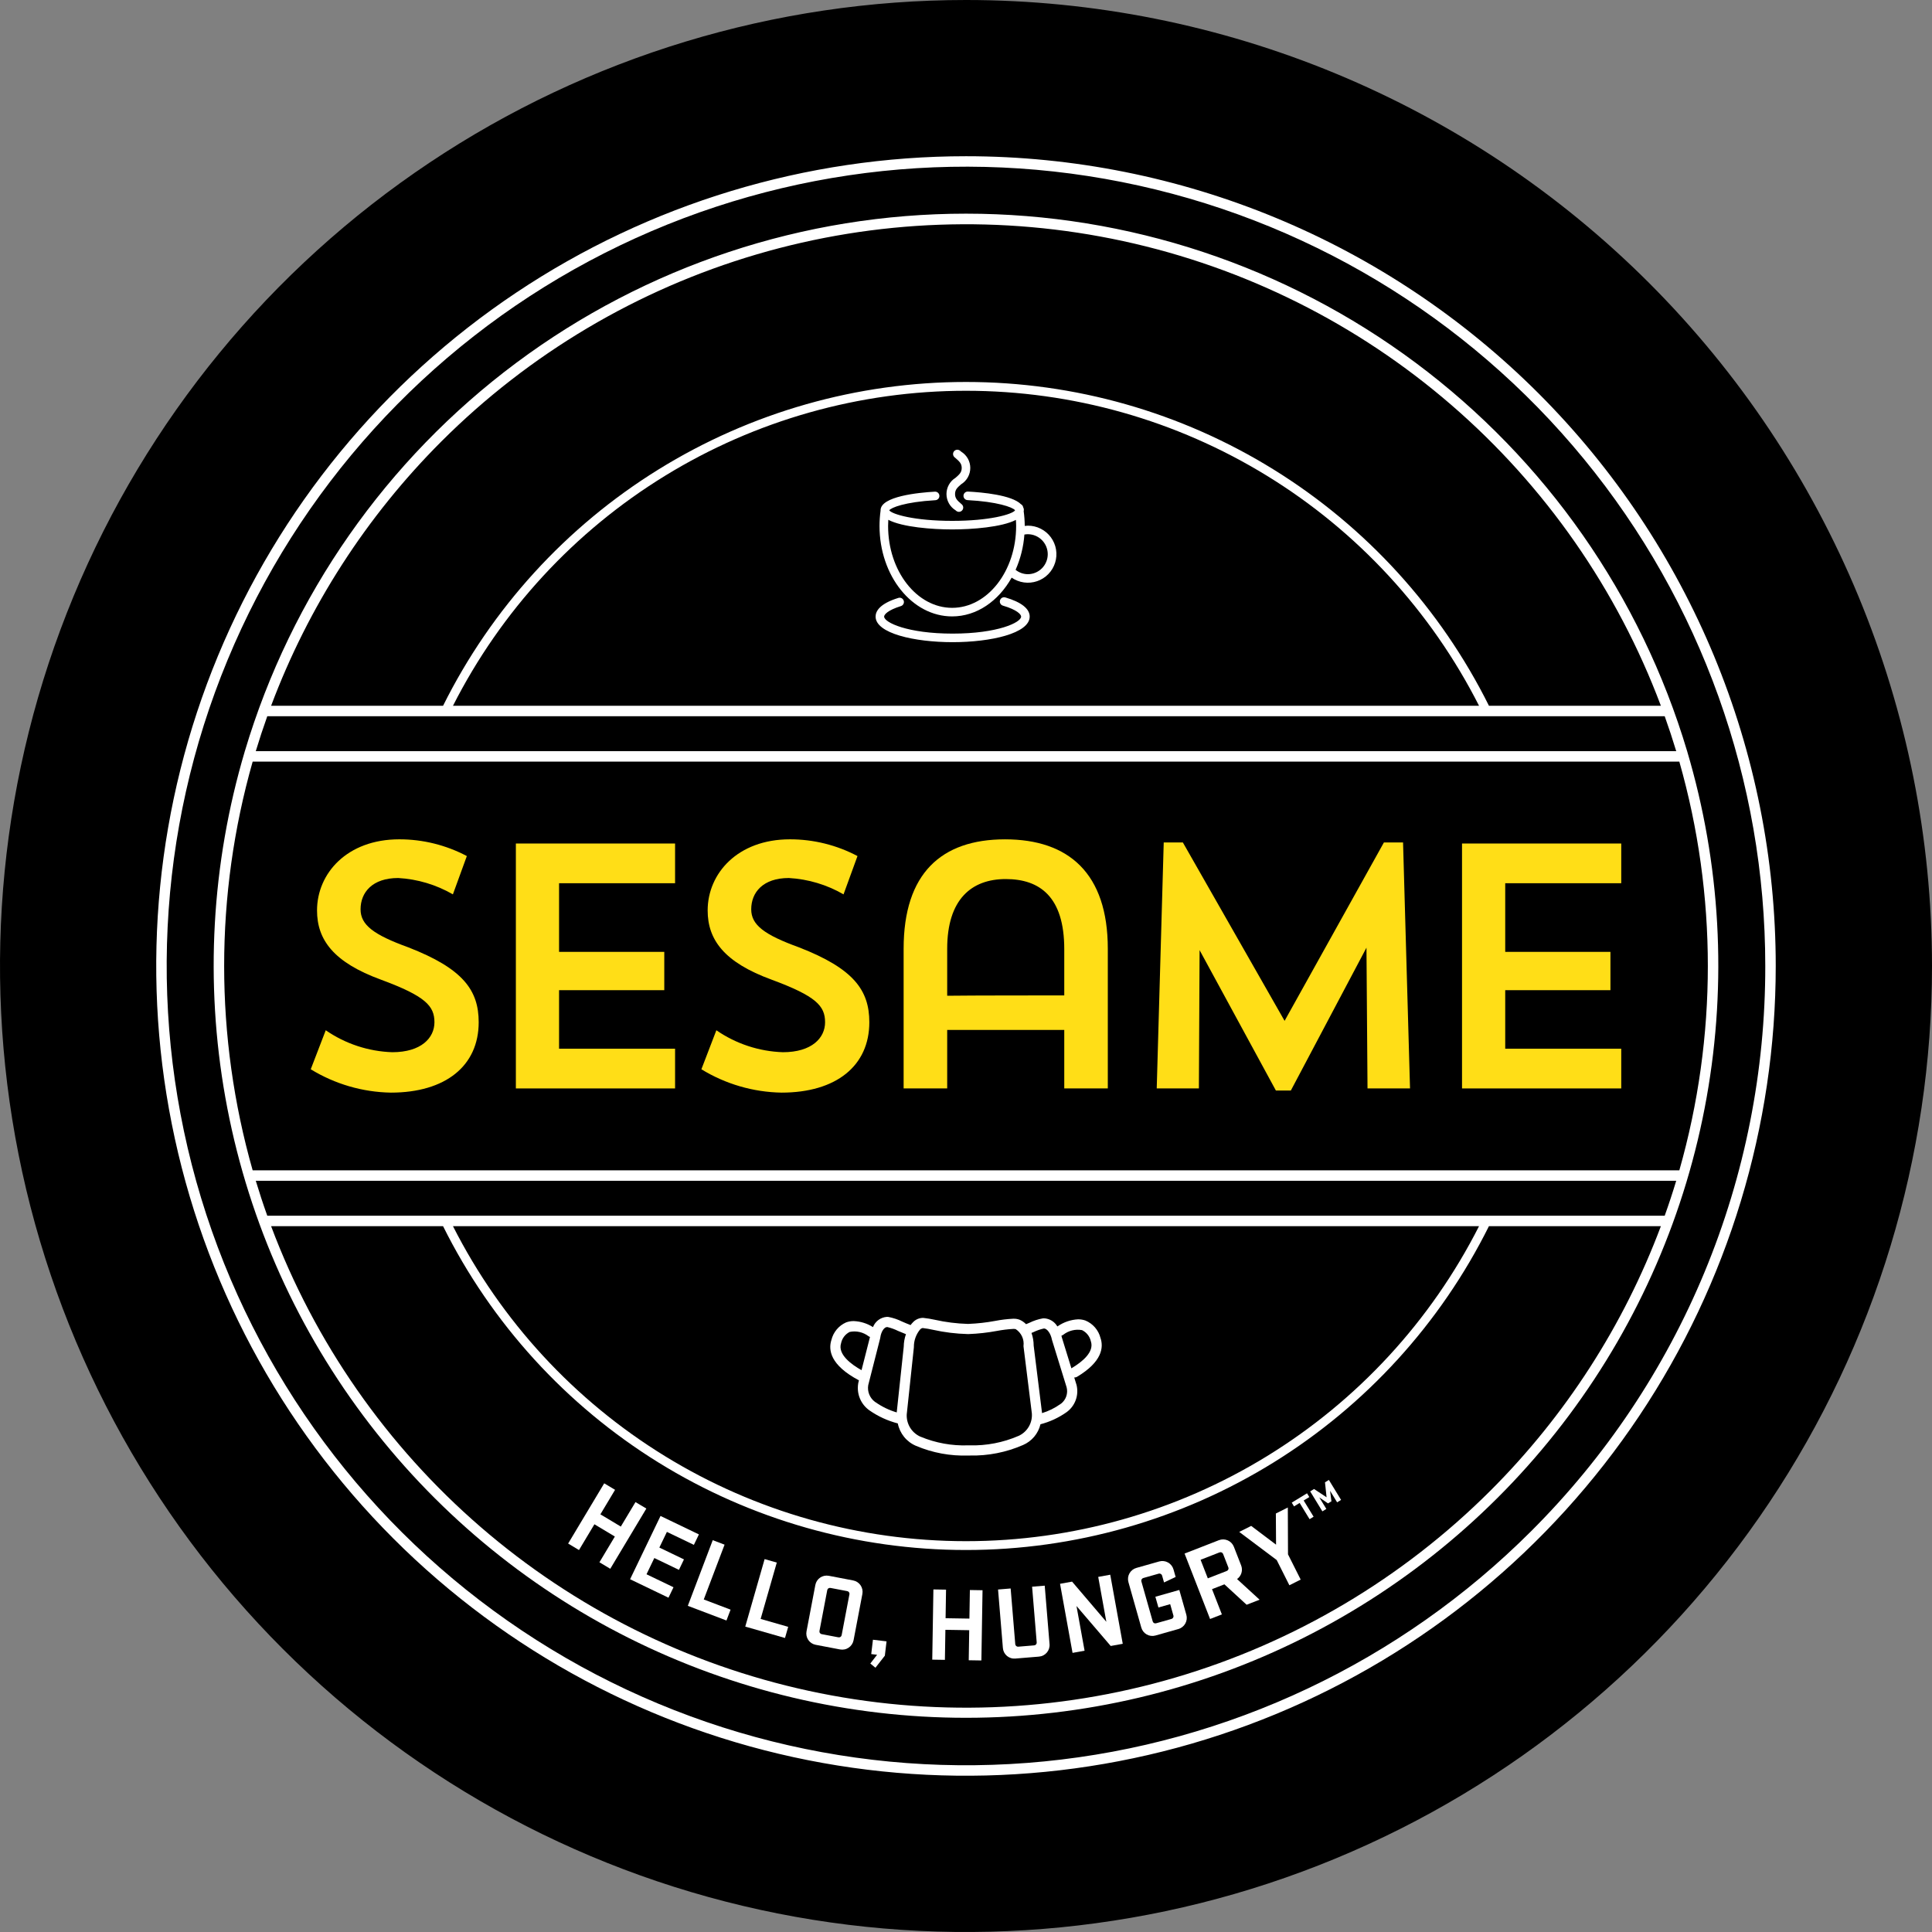 <?xml version="1.0" encoding="UTF-8"?> <svg xmlns="http://www.w3.org/2000/svg" width="256" height="256" viewBox="0 0 256 256" fill="none"><rect x="0" y="0" width="256" height="256" fill="#808080" stroke="none"/><path d="M256 127.998C256 153.314 248.494 178.062 234.429 199.111C220.365 220.161 200.374 236.567 176.985 246.256C153.596 255.944 127.86 258.479 103.03 253.541C78.201 248.602 55.393 236.412 37.492 218.511C19.59 200.61 7.399 177.803 2.46 152.973C-2.479 128.144 0.055 102.407 9.743 79.018C19.43 55.629 35.836 35.638 56.886 21.573C77.935 7.508 102.682 0 127.998 8.48566e-10C161.946 -0 194.503 13.485 218.508 37.489C242.513 61.494 255.999 94.05 256 127.998Z" fill="black"></path><path d="M51.793 144.778C48.041 144.714 44.374 143.645 41.175 141.684L43.163 136.515C45.762 138.31 48.822 139.32 51.979 139.423C55.81 139.423 57.566 137.53 57.566 135.454C57.566 133.282 56.363 131.991 50.502 129.819C44.176 127.511 42.008 124.512 42.008 120.635C42.008 115.74 45.977 111.214 52.901 111.214C56.023 111.21 59.099 111.972 61.859 113.432L60.011 118.507C57.799 117.227 55.317 116.484 52.765 116.341C49.348 116.341 47.777 118.232 47.777 120.494C47.777 122.572 49.53 123.867 54.102 125.527C61.349 128.343 63.429 131.203 63.429 135.454C63.429 141.225 59.042 144.778 51.793 144.778Z" fill="#FFDE17"></path><path d="M68.355 111.77H89.451V117.032H74.079V126.128H88.02V131.203H74.079V138.96H89.451V144.223H68.355V111.77Z" fill="#FFDE17"></path><path d="M103.556 144.778C99.804 144.714 96.137 143.645 92.938 141.684L94.922 136.515C97.522 138.31 100.582 139.319 103.738 139.423C107.573 139.423 109.327 137.53 109.327 135.454C109.327 133.282 108.128 131.991 102.265 129.819C95.939 127.511 93.769 124.512 93.769 120.635C93.769 115.74 97.74 111.214 104.664 111.214C107.786 111.21 110.862 111.972 113.622 113.432L111.773 118.508C109.561 117.226 107.078 116.484 104.526 116.341C101.109 116.341 99.541 118.232 99.541 120.494C99.541 122.573 101.295 123.867 105.867 125.527C113.112 128.343 115.19 131.204 115.19 135.454C115.19 141.225 110.803 144.778 103.556 144.778Z" fill="#FFDE17"></path><path d="M125.508 131.942C128.371 131.898 139.499 131.898 141.02 131.898V125.76C141.02 118.837 137.789 116.48 133.263 116.48C128.74 116.48 125.508 119.157 125.508 125.713V131.942ZM141.02 136.473H125.508V144.222H119.735V125.713C119.735 115.739 124.725 111.216 133.17 111.216C141.622 111.216 146.79 115.739 146.79 125.713V144.222H141.02V136.473Z" fill="#FFDE17"></path><path d="M186.835 144.223H181.203L181.064 125.572L171.045 144.499H169.062L158.951 125.897L158.859 144.223H153.272L154.2 111.63H156.735L170.215 135.269L183.375 111.63H185.912L186.835 144.223Z" fill="#FFDE17"></path><path d="M193.726 111.77H214.823V117.032H199.449V126.128H213.391V131.203H199.449V138.96H214.823V144.223H193.726V111.77Z" fill="#FFDE17"></path><path d="M113.814 182.904L113.727 183.243L113.716 183.322C113.603 183.998 113.685 184.693 113.951 185.325C114.217 185.957 114.657 186.501 115.22 186.893C116.356 187.682 117.624 188.264 118.963 188.611C119.092 189.267 119.38 189.882 119.802 190.401C120.224 190.919 120.767 191.327 121.384 191.586C123.564 192.508 125.919 192.945 128.285 192.864H128.484C130.917 192.921 133.334 192.444 135.564 191.469C136.135 191.222 136.641 190.845 137.041 190.369C137.441 189.892 137.724 189.328 137.867 188.723C139.104 188.403 140.272 187.862 141.317 187.127C141.871 186.73 142.294 186.176 142.532 185.537C142.77 184.898 142.812 184.202 142.654 183.539L142.632 183.463L142.342 182.525C142.465 182.531 142.588 182.503 142.696 182.444C146.052 180.443 146.248 178.531 145.819 177.281C145.688 176.769 145.44 176.294 145.095 175.895C144.749 175.495 144.315 175.181 143.827 174.978C143.517 174.87 143.19 174.816 142.861 174.817C141.896 174.864 140.963 175.179 140.165 175.725C140.155 175.731 140.126 175.747 140.103 175.758C139.924 175.447 139.669 175.186 139.363 174.999C139.057 174.811 138.708 174.703 138.35 174.684L138.191 174.69C137.571 174.799 136.97 174.997 136.405 175.275C136.265 175.335 136.108 175.399 135.958 175.462C135.719 175.215 135.435 175.018 135.122 174.879C134.849 174.775 134.557 174.727 134.265 174.738C133.461 174.777 132.661 174.873 131.871 175.026C130.704 175.244 129.522 175.376 128.335 175.423L128.233 175.425C126.767 175.382 125.309 175.199 123.878 174.879C123.376 174.767 122.869 174.683 122.359 174.628L122.257 174.623C122.009 174.632 121.766 174.691 121.542 174.795C121.317 174.9 121.116 175.049 120.951 175.233C120.845 175.341 120.748 175.457 120.66 175.579C120.261 175.427 119.875 175.264 119.535 175.116C118.963 174.831 118.354 174.625 117.725 174.503L117.531 174.491C117.124 174.516 116.733 174.657 116.404 174.898C116.075 175.138 115.822 175.468 115.675 175.849C114.912 175.364 114.035 175.089 113.132 175.05C112.784 175.046 112.439 175.105 112.112 175.224C111.629 175.437 111.202 175.759 110.865 176.164C110.527 176.569 110.287 177.047 110.163 177.559C109.738 178.888 110.023 180.892 113.814 182.904ZM140.876 176.871C141.224 176.596 141.627 176.397 142.058 176.29C142.488 176.182 142.937 176.168 143.374 176.247C143.666 176.389 143.923 176.595 144.125 176.85C144.327 177.104 144.47 177.401 144.542 177.719C145.027 179.128 143.428 180.435 142.006 181.284C141.991 181.294 141.982 181.308 141.968 181.318L140.698 177.208C140.683 177.137 140.66 177.067 140.643 176.996C140.723 176.959 140.8 176.917 140.876 176.871ZM136.934 176.515C137.371 176.301 137.832 176.14 138.307 176.035C138.722 176 139.228 176.681 139.382 177.497L139.401 177.569L141.333 183.823C141.434 184.215 141.419 184.628 141.29 185.011C141.16 185.395 140.922 185.732 140.605 185.983L140.519 186.039C139.774 186.572 138.947 186.981 138.071 187.248L138.073 187.221L138.065 187.143L136.966 178.298C136.965 177.727 136.868 177.16 136.677 176.622C136.762 176.586 136.854 176.55 136.934 176.515ZM122.257 175.971L122.264 175.972C122.719 176.025 123.171 176.102 123.618 176.203C125.134 176.54 126.68 176.731 128.233 176.771H128.342C129.598 176.725 130.848 176.586 132.084 176.356C132.804 176.219 133.533 176.129 134.265 176.089C134.373 176.083 134.48 176.092 134.585 176.116C134.951 176.353 135.242 176.688 135.424 177.083C135.607 177.478 135.675 177.916 135.619 178.348L135.624 178.429L136.725 187.269C136.774 187.869 136.642 188.471 136.347 188.996C136.052 189.521 135.607 189.945 135.069 190.215L134.975 190.258C132.926 191.148 130.707 191.578 128.475 191.516H128.285C126.117 191.592 123.958 191.199 121.957 190.363L121.862 190.322C121.321 190.058 120.87 189.64 120.566 189.122C120.261 188.603 120.116 188.006 120.148 187.405L121.091 178.545L121.094 178.467C121.09 177.633 121.377 176.824 121.904 176.178C121.995 176.071 122.119 175.998 122.257 175.971ZM117.583 175.842C118.072 175.959 118.546 176.13 118.997 176.353C119.315 176.49 119.672 176.639 120.043 176.784C119.855 177.316 119.757 177.875 119.75 178.439L118.82 187.154C117.818 186.857 116.869 186.4 116.012 185.801L115.932 185.75C115.594 185.498 115.333 185.158 115.176 184.767C115.02 184.376 114.975 183.949 115.046 183.534L116.63 177.314L116.643 177.237C116.748 176.441 117.179 175.801 117.583 175.842ZM111.449 177.973C111.514 177.656 111.651 177.357 111.848 177.1C112.045 176.843 112.298 176.633 112.588 176.488C113.023 176.397 113.473 176.401 113.906 176.501C114.339 176.601 114.745 176.793 115.097 177.065C115.147 177.095 115.215 177.126 115.278 177.157L114.157 181.556C112.807 180.798 110.967 179.459 111.449 177.973Z" fill="white"></path><path d="M128.002 20.701C106.78 20.7 86.035 26.992 68.39 38.782C50.744 50.572 36.991 67.329 28.869 86.935C20.748 106.54 18.622 128.114 22.762 148.928C26.902 169.742 37.121 188.861 52.127 203.867C67.132 218.873 86.251 229.092 107.064 233.233C127.878 237.373 149.452 235.248 169.058 227.127C188.664 219.006 205.422 205.253 217.212 187.608C229.002 169.963 235.294 149.218 235.294 127.996C235.294 99.54 223.99 72.25 203.868 52.129C183.747 32.007 156.458 20.702 128.002 20.701ZM202.887 202.887C185.561 220.213 162.763 230.996 138.378 233.397C113.993 235.799 89.53 229.671 69.156 216.058C48.783 202.445 33.76 182.189 26.647 158.741C19.534 135.293 20.771 110.104 30.148 87.467C39.525 64.829 56.461 46.142 78.07 34.592C99.68 23.041 124.626 19.341 148.659 24.121C172.691 28.901 194.322 41.866 209.867 60.807C225.411 79.748 233.908 103.493 233.908 127.996C233.926 141.907 231.195 155.685 225.872 168.537C220.548 181.39 212.737 193.063 202.887 202.887Z" fill="white"></path><path d="M136.199 69.654C136.06 69.657 135.922 69.667 135.784 69.685C135.779 69.032 135.732 68.381 135.642 67.734C135.666 67.65 135.673 67.561 135.662 67.475C135.65 67.388 135.622 67.304 135.578 67.228L135.575 67.207C135.559 67.123 135.525 67.044 135.474 66.975C135.424 66.906 135.358 66.85 135.282 66.811C134.058 65.585 130.129 65.233 128.262 65.136C128.112 65.128 127.965 65.181 127.853 65.281C127.741 65.382 127.674 65.523 127.667 65.673C127.659 65.823 127.711 65.97 127.812 66.082C127.913 66.194 128.054 66.261 128.204 66.268C132.118 66.474 134.137 67.195 134.481 67.589C134.484 67.607 134.485 67.626 134.489 67.645C134.055 68.169 131.101 69.018 126.173 69.018C121.156 69.018 118.182 68.139 117.827 67.617C118.08 67.272 119.852 66.517 123.938 66.279C124.012 66.276 124.085 66.257 124.153 66.225C124.22 66.193 124.281 66.147 124.331 66.092C124.381 66.036 124.419 65.971 124.444 65.9C124.468 65.829 124.479 65.755 124.474 65.68C124.47 65.605 124.451 65.532 124.418 65.465C124.385 65.398 124.339 65.338 124.283 65.288C124.227 65.239 124.161 65.201 124.091 65.177C124.02 65.153 123.945 65.144 123.87 65.149C121.709 65.271 116.679 65.763 116.679 67.617C116.679 67.625 116.683 67.632 116.683 67.641C116.59 68.321 116.542 69.007 116.541 69.694C116.541 76.302 120.858 81.677 126.164 81.677C129.426 81.677 132.308 79.641 134.048 76.54C134.536 76.877 135.096 77.096 135.683 77.177C136.271 77.258 136.869 77.2 137.43 77.007C137.99 76.815 138.498 76.493 138.911 76.067C139.325 75.642 139.632 75.126 139.809 74.56C139.986 73.994 140.027 73.394 139.929 72.809C139.831 72.224 139.597 71.671 139.245 71.193C138.894 70.715 138.435 70.327 137.906 70.06C137.376 69.792 136.792 69.653 136.199 69.654ZM126.164 80.542C121.484 80.542 117.678 75.677 117.678 69.694C117.678 69.421 117.689 69.148 117.705 68.877C119.564 69.856 123.545 70.153 126.173 70.153C128.788 70.153 132.742 69.858 134.612 68.889C134.627 69.157 134.644 69.425 134.644 69.694C134.643 75.677 130.841 80.542 126.164 80.542ZM136.199 76.084C135.606 76.081 135.032 75.877 134.571 75.506C135.226 74.026 135.621 72.444 135.738 70.83C135.89 70.802 136.044 70.787 136.199 70.785C136.899 70.79 137.569 71.07 138.062 71.567C138.555 72.063 138.832 72.735 138.832 73.435C138.832 74.135 138.555 74.806 138.062 75.302C137.569 75.799 136.899 76.08 136.199 76.084Z" fill="white"></path><path d="M133.217 79.163C133.145 79.141 133.07 79.134 132.995 79.141C132.92 79.148 132.848 79.171 132.782 79.206C132.715 79.242 132.657 79.29 132.61 79.348C132.562 79.407 132.527 79.474 132.506 79.546C132.485 79.618 132.478 79.693 132.486 79.768C132.494 79.843 132.517 79.915 132.554 79.981C132.59 80.046 132.639 80.104 132.698 80.151C132.757 80.198 132.825 80.232 132.897 80.252C134.796 80.808 135.304 81.426 135.304 81.7C135.304 82.486 132.186 83.957 126.228 83.957C120.272 83.957 117.152 82.486 117.152 81.7C117.152 81.438 117.62 80.857 119.37 80.311C119.442 80.29 119.508 80.254 119.567 80.207C119.625 80.159 119.673 80.1 119.708 80.034C119.743 79.968 119.765 79.895 119.772 79.82C119.779 79.746 119.771 79.67 119.748 79.599C119.726 79.527 119.69 79.46 119.641 79.403C119.593 79.346 119.534 79.298 119.467 79.264C119.4 79.229 119.328 79.208 119.253 79.202C119.178 79.196 119.103 79.205 119.031 79.228C116.539 80.002 116.021 81 116.021 81.7C116.021 83.924 121.156 85.091 126.228 85.091C131.301 85.091 136.439 83.924 136.439 81.7C136.439 80.658 135.324 79.782 133.217 79.163Z" fill="white"></path><path d="M126.623 67.621L126.695 67.685C126.798 67.773 126.928 67.821 127.063 67.822C127.144 67.822 127.225 67.805 127.299 67.771C127.373 67.738 127.439 67.688 127.492 67.626C127.541 67.57 127.579 67.504 127.602 67.434C127.626 67.363 127.635 67.289 127.63 67.214C127.625 67.14 127.605 67.068 127.572 67.001C127.538 66.934 127.492 66.875 127.436 66.826L127.359 66.76C126.843 66.318 126.55 66.036 126.55 65.464C126.55 64.885 126.843 64.61 127.359 64.166C127.729 63.939 128.033 63.621 128.245 63.243C128.456 62.864 128.567 62.438 128.567 62.005C128.567 61.571 128.456 61.145 128.245 60.767C128.033 60.389 127.729 60.071 127.359 59.844L127.225 59.73C127.169 59.681 127.103 59.644 127.033 59.62C126.962 59.596 126.887 59.586 126.813 59.592C126.739 59.597 126.666 59.616 126.599 59.65C126.533 59.683 126.473 59.729 126.424 59.785C126.375 59.841 126.338 59.906 126.314 59.977C126.29 60.048 126.281 60.122 126.286 60.197C126.291 60.271 126.31 60.344 126.344 60.41C126.377 60.477 126.423 60.537 126.479 60.586L126.623 60.706C127.137 61.152 127.432 61.431 127.432 62.006C127.432 62.581 127.137 62.859 126.623 63.302C126.253 63.528 125.948 63.846 125.736 64.224C125.524 64.602 125.413 65.028 125.413 65.461C125.413 65.894 125.524 66.321 125.736 66.699C125.948 67.077 126.253 67.394 126.623 67.621Z" fill="white"></path><path d="M81.472 203.597L78.764 201.974L76.719 205.389L75.281 204.528L80.061 196.549L81.499 197.41L79.554 200.657L82.261 202.279L84.206 199.032L85.644 199.893L80.864 207.872L79.427 207.011L81.472 203.597Z" fill="white"></path><path d="M87.522 200.872L92.609 203.317L91.943 204.702L88.367 202.983L87.368 205.06L90.629 206.628L89.963 208.014L86.702 206.446L85.666 208.599L89.243 210.319L88.577 211.704L83.49 209.257L87.522 200.872Z" fill="white"></path><path d="M94.442 204.081L96.01 204.676L93.252 211.938L96.805 213.287L96.259 214.724L91.139 212.78L94.442 204.081Z" fill="white"></path><path d="M101.317 206.587L102.928 207.05L100.787 214.517L104.44 215.564L104.016 217.042L98.751 215.532L101.317 206.587Z" fill="white"></path><path d="M106.87 216.15L108.036 210.026C108.071 209.828 108.146 209.639 108.255 209.47C108.364 209.301 108.506 209.155 108.672 209.041C108.838 208.927 109.025 208.847 109.222 208.806C109.419 208.765 109.622 208.763 109.82 208.801L113.046 209.416C113.245 209.453 113.434 209.529 113.603 209.64C113.772 209.75 113.918 209.893 114.031 210.06C114.145 210.227 114.225 210.415 114.265 210.613C114.306 210.811 114.307 211.015 114.269 211.214L113.103 217.336C113.065 217.535 112.989 217.724 112.879 217.893C112.768 218.062 112.625 218.208 112.458 218.321C112.291 218.435 112.103 218.515 111.905 218.555C111.707 218.596 111.503 218.597 111.305 218.559L108.079 217.944C107.881 217.907 107.693 217.831 107.524 217.72C107.356 217.609 107.212 217.466 107.099 217.299C106.987 217.133 106.909 216.945 106.869 216.748C106.83 216.55 106.83 216.347 106.87 216.15ZM112.553 211.257C112.562 211.209 112.562 211.16 112.551 211.112C112.541 211.064 112.521 211.019 112.493 210.979C112.465 210.939 112.429 210.905 112.387 210.88C112.345 210.854 112.299 210.837 112.251 210.83L110.054 210.411C110.007 210.4 109.957 210.399 109.909 210.408C109.861 210.416 109.815 210.434 109.774 210.461C109.733 210.488 109.698 210.522 109.671 210.563C109.643 210.604 109.625 210.649 109.615 210.697L108.585 216.107C108.576 216.155 108.577 216.204 108.587 216.252C108.597 216.3 108.617 216.345 108.645 216.385C108.674 216.425 108.71 216.458 108.751 216.484C108.793 216.51 108.839 216.527 108.888 216.534L111.084 216.952C111.132 216.963 111.181 216.964 111.229 216.956C111.278 216.947 111.323 216.929 111.364 216.902C111.405 216.876 111.441 216.841 111.468 216.801C111.495 216.76 111.514 216.714 111.523 216.666L112.553 211.257Z" fill="white"></path><path d="M116.219 219.266L115.443 219.174L115.669 217.273L117.472 217.488L117.246 219.388L116.001 220.984L115.322 220.425L116.219 219.266Z" fill="white"></path><path d="M128.427 216.01L125.27 215.959L125.205 219.94L123.528 219.913L123.68 210.608L125.356 210.636L125.295 214.422L128.452 214.473L128.514 210.687L130.191 210.714L130.039 220.019L128.362 219.992L128.427 216.01Z" fill="white"></path><path d="M136.759 210.246L138.431 210.108L139.07 217.852C139.088 218.053 139.065 218.256 139.003 218.448C138.942 218.641 138.843 218.819 138.713 218.973C138.582 219.127 138.422 219.254 138.242 219.346C138.063 219.439 137.866 219.494 137.665 219.51L134.531 219.769C134.331 219.786 134.129 219.763 133.937 219.701C133.746 219.64 133.568 219.541 133.415 219.41C133.262 219.279 133.137 219.119 133.046 218.939C132.956 218.76 132.901 218.564 132.887 218.363L132.247 210.619L133.917 210.481L134.528 217.863C134.532 217.911 134.546 217.959 134.569 218.002C134.592 218.045 134.623 218.084 134.661 218.114C134.699 218.145 134.743 218.168 134.79 218.182C134.837 218.196 134.886 218.2 134.934 218.194L137.023 218.021C137.072 218.019 137.119 218.007 137.164 217.986C137.208 217.964 137.247 217.935 137.279 217.898C137.312 217.861 137.336 217.819 137.352 217.772C137.367 217.726 137.373 217.677 137.369 217.628L136.759 210.246Z" fill="white"></path><path d="M148.77 217.812L147.175 218.1L142.64 212.803L143.712 218.727L142.118 219.015L140.461 209.862L142.056 209.574L146.596 214.897L145.519 208.947L147.113 208.658L148.77 217.812Z" fill="white"></path><path d="M153.092 211.577L156.265 210.678L157.195 213.958C157.25 214.153 157.267 214.356 157.244 214.557C157.22 214.757 157.158 214.951 157.059 215.128C156.961 215.304 156.829 215.459 156.67 215.584C156.511 215.71 156.33 215.802 156.135 215.857L153.11 216.714C152.916 216.769 152.714 216.785 152.514 216.761C152.314 216.738 152.121 216.674 151.945 216.575C151.77 216.476 151.616 216.344 151.492 216.185C151.369 216.026 151.278 215.844 151.225 215.65L149.526 209.653C149.469 209.46 149.451 209.258 149.473 209.058C149.495 208.858 149.557 208.664 149.654 208.488C149.751 208.311 149.883 208.156 150.04 208.031C150.198 207.906 150.379 207.814 150.573 207.759L153.598 206.902C153.792 206.847 153.996 206.83 154.196 206.853C154.397 206.876 154.591 206.939 154.767 207.038C154.944 207.136 155.099 207.269 155.224 207.427C155.349 207.586 155.441 207.768 155.496 207.962L155.778 208.957L154.241 209.683L153.982 208.769C153.968 208.722 153.946 208.678 153.915 208.64C153.884 208.602 153.846 208.57 153.803 208.547C153.76 208.524 153.712 208.51 153.664 208.506C153.615 208.501 153.566 208.507 153.519 208.522L151.503 209.093C151.455 209.105 151.411 209.126 151.372 209.155C151.333 209.185 151.3 209.222 151.275 209.264C151.25 209.306 151.235 209.353 151.228 209.401C151.222 209.45 151.226 209.499 151.239 209.546L152.74 214.843C152.753 214.89 152.776 214.934 152.807 214.972C152.837 215.01 152.875 215.041 152.919 215.064C152.962 215.087 153.009 215.102 153.058 215.106C153.106 215.11 153.155 215.105 153.202 215.09L155.219 214.519C155.266 214.507 155.311 214.486 155.35 214.457C155.389 214.427 155.422 214.391 155.447 214.348C155.471 214.306 155.487 214.259 155.493 214.211C155.499 214.162 155.496 214.113 155.482 214.066L155.056 212.56L153.497 213.002L153.092 211.577Z" fill="white"></path><path d="M162.241 209.932L160.6 210.571L161.904 213.917L160.341 214.526L156.962 205.855L161.505 204.085C161.693 204.011 161.894 203.975 162.096 203.979C162.298 203.983 162.497 204.027 162.682 204.108C162.867 204.189 163.034 204.306 163.174 204.452C163.314 204.598 163.423 204.77 163.496 204.959L164.455 207.419C164.582 207.738 164.597 208.09 164.5 208.419C164.402 208.748 164.197 209.035 163.917 209.233L166.903 211.969L165.184 212.638L162.241 209.932ZM162.066 205.906C162.048 205.86 162.021 205.819 161.987 205.784C161.953 205.749 161.912 205.722 161.867 205.703C161.822 205.684 161.774 205.675 161.725 205.675C161.676 205.675 161.628 205.685 161.583 205.704L159.084 206.679L160.042 209.139L162.542 208.165C162.588 208.149 162.63 208.124 162.666 208.091C162.702 208.058 162.732 208.018 162.752 207.974C162.773 207.93 162.784 207.882 162.785 207.833C162.787 207.784 162.779 207.735 162.761 207.69L162.066 205.906Z" fill="white"></path><path d="M169.084 204.676L169.058 200.548L170.643 199.752L170.667 205.959L172.347 209.304L170.849 210.055L169.169 206.712L164.204 202.986L165.789 202.19L169.084 204.676Z" fill="white"></path><path d="M171.162 199.108L173.187 197.87L173.492 198.367L172.745 198.823L174.059 200.973L173.526 201.299L172.212 199.15L171.466 199.605L171.162 199.108ZM174.813 198.413L175.747 199.941L175.223 200.262L173.605 197.615L174.12 197.3L175.778 198.397L175.568 196.415L176.083 196.1L177.701 198.747L177.177 199.067L176.243 197.54L176.422 198.931L175.969 199.208L174.813 198.413Z" fill="white"></path><path d="M223.553 99.53C217.417 78.953 204.803 60.906 187.587 48.074C170.37 35.242 149.471 28.311 127.999 28.311C106.526 28.311 85.628 35.242 68.411 48.074C51.195 60.906 38.58 78.953 32.445 99.53H32.43V99.579C28.017 114.453 27.137 130.152 29.86 145.427C32.583 160.701 38.834 175.129 48.114 187.562C57.395 199.995 69.45 210.09 83.319 217.044C97.189 223.998 112.49 227.618 128.005 227.617C143.52 227.617 158.82 223.994 172.689 217.039C186.557 210.083 198.611 199.986 207.89 187.552C217.169 175.118 223.418 160.689 226.139 145.415C228.86 130.14 227.979 114.442 223.564 99.568V99.53H223.553ZM58.491 58.489C70.128 46.862 84.496 38.34 100.279 33.703C116.062 29.066 132.756 28.463 148.832 31.948C164.909 35.433 179.855 42.895 192.301 53.651C204.747 64.407 214.296 78.114 220.074 93.516H197.292C190.875 80.628 180.991 69.786 168.75 62.207C156.51 54.628 142.398 50.613 128.001 50.613C113.604 50.613 99.493 54.628 87.252 62.207C75.012 69.786 65.128 80.628 58.71 93.516H35.924C40.859 80.362 48.554 68.419 58.491 58.489ZM195.979 93.516H60.023C66.394 80.96 76.118 70.413 88.117 63.046C100.116 55.679 113.921 51.779 128.001 51.779C142.081 51.779 155.886 55.679 167.885 63.046C179.884 70.413 189.608 80.96 195.979 93.516ZM35.416 94.904H220.582C221.127 96.429 221.635 97.971 222.107 99.53H33.892C34.363 97.971 34.871 96.429 35.416 94.904ZM35.415 161.088C34.87 159.563 34.363 158.021 33.892 156.462H222.107C221.636 158.021 221.128 159.562 220.582 161.088H35.415ZM195.978 162.477C189.607 175.033 179.883 185.58 167.884 192.947C155.885 200.315 142.08 204.214 128 204.214C113.92 204.214 100.115 200.315 88.116 192.947C76.117 185.58 66.393 175.033 60.022 162.477H195.978ZM197.506 197.505C185.869 209.132 171.501 217.654 155.718 222.29C139.935 226.927 123.241 227.531 107.164 224.046C91.088 220.56 76.142 213.098 63.696 202.342C51.25 191.585 41.701 177.879 35.923 162.477H58.708C65.125 175.365 75.009 186.208 87.249 193.788C99.49 201.367 113.602 205.383 127.999 205.383C142.396 205.383 156.508 201.367 168.749 193.788C180.989 186.208 190.873 175.365 197.29 162.477H220.075C215.139 175.63 207.444 187.574 197.506 197.505ZM222.52 155.075H33.479C28.442 137.373 28.442 118.618 33.48 100.916H222.519C227.558 118.617 227.558 137.373 222.52 155.075Z" fill="white"></path></svg> 